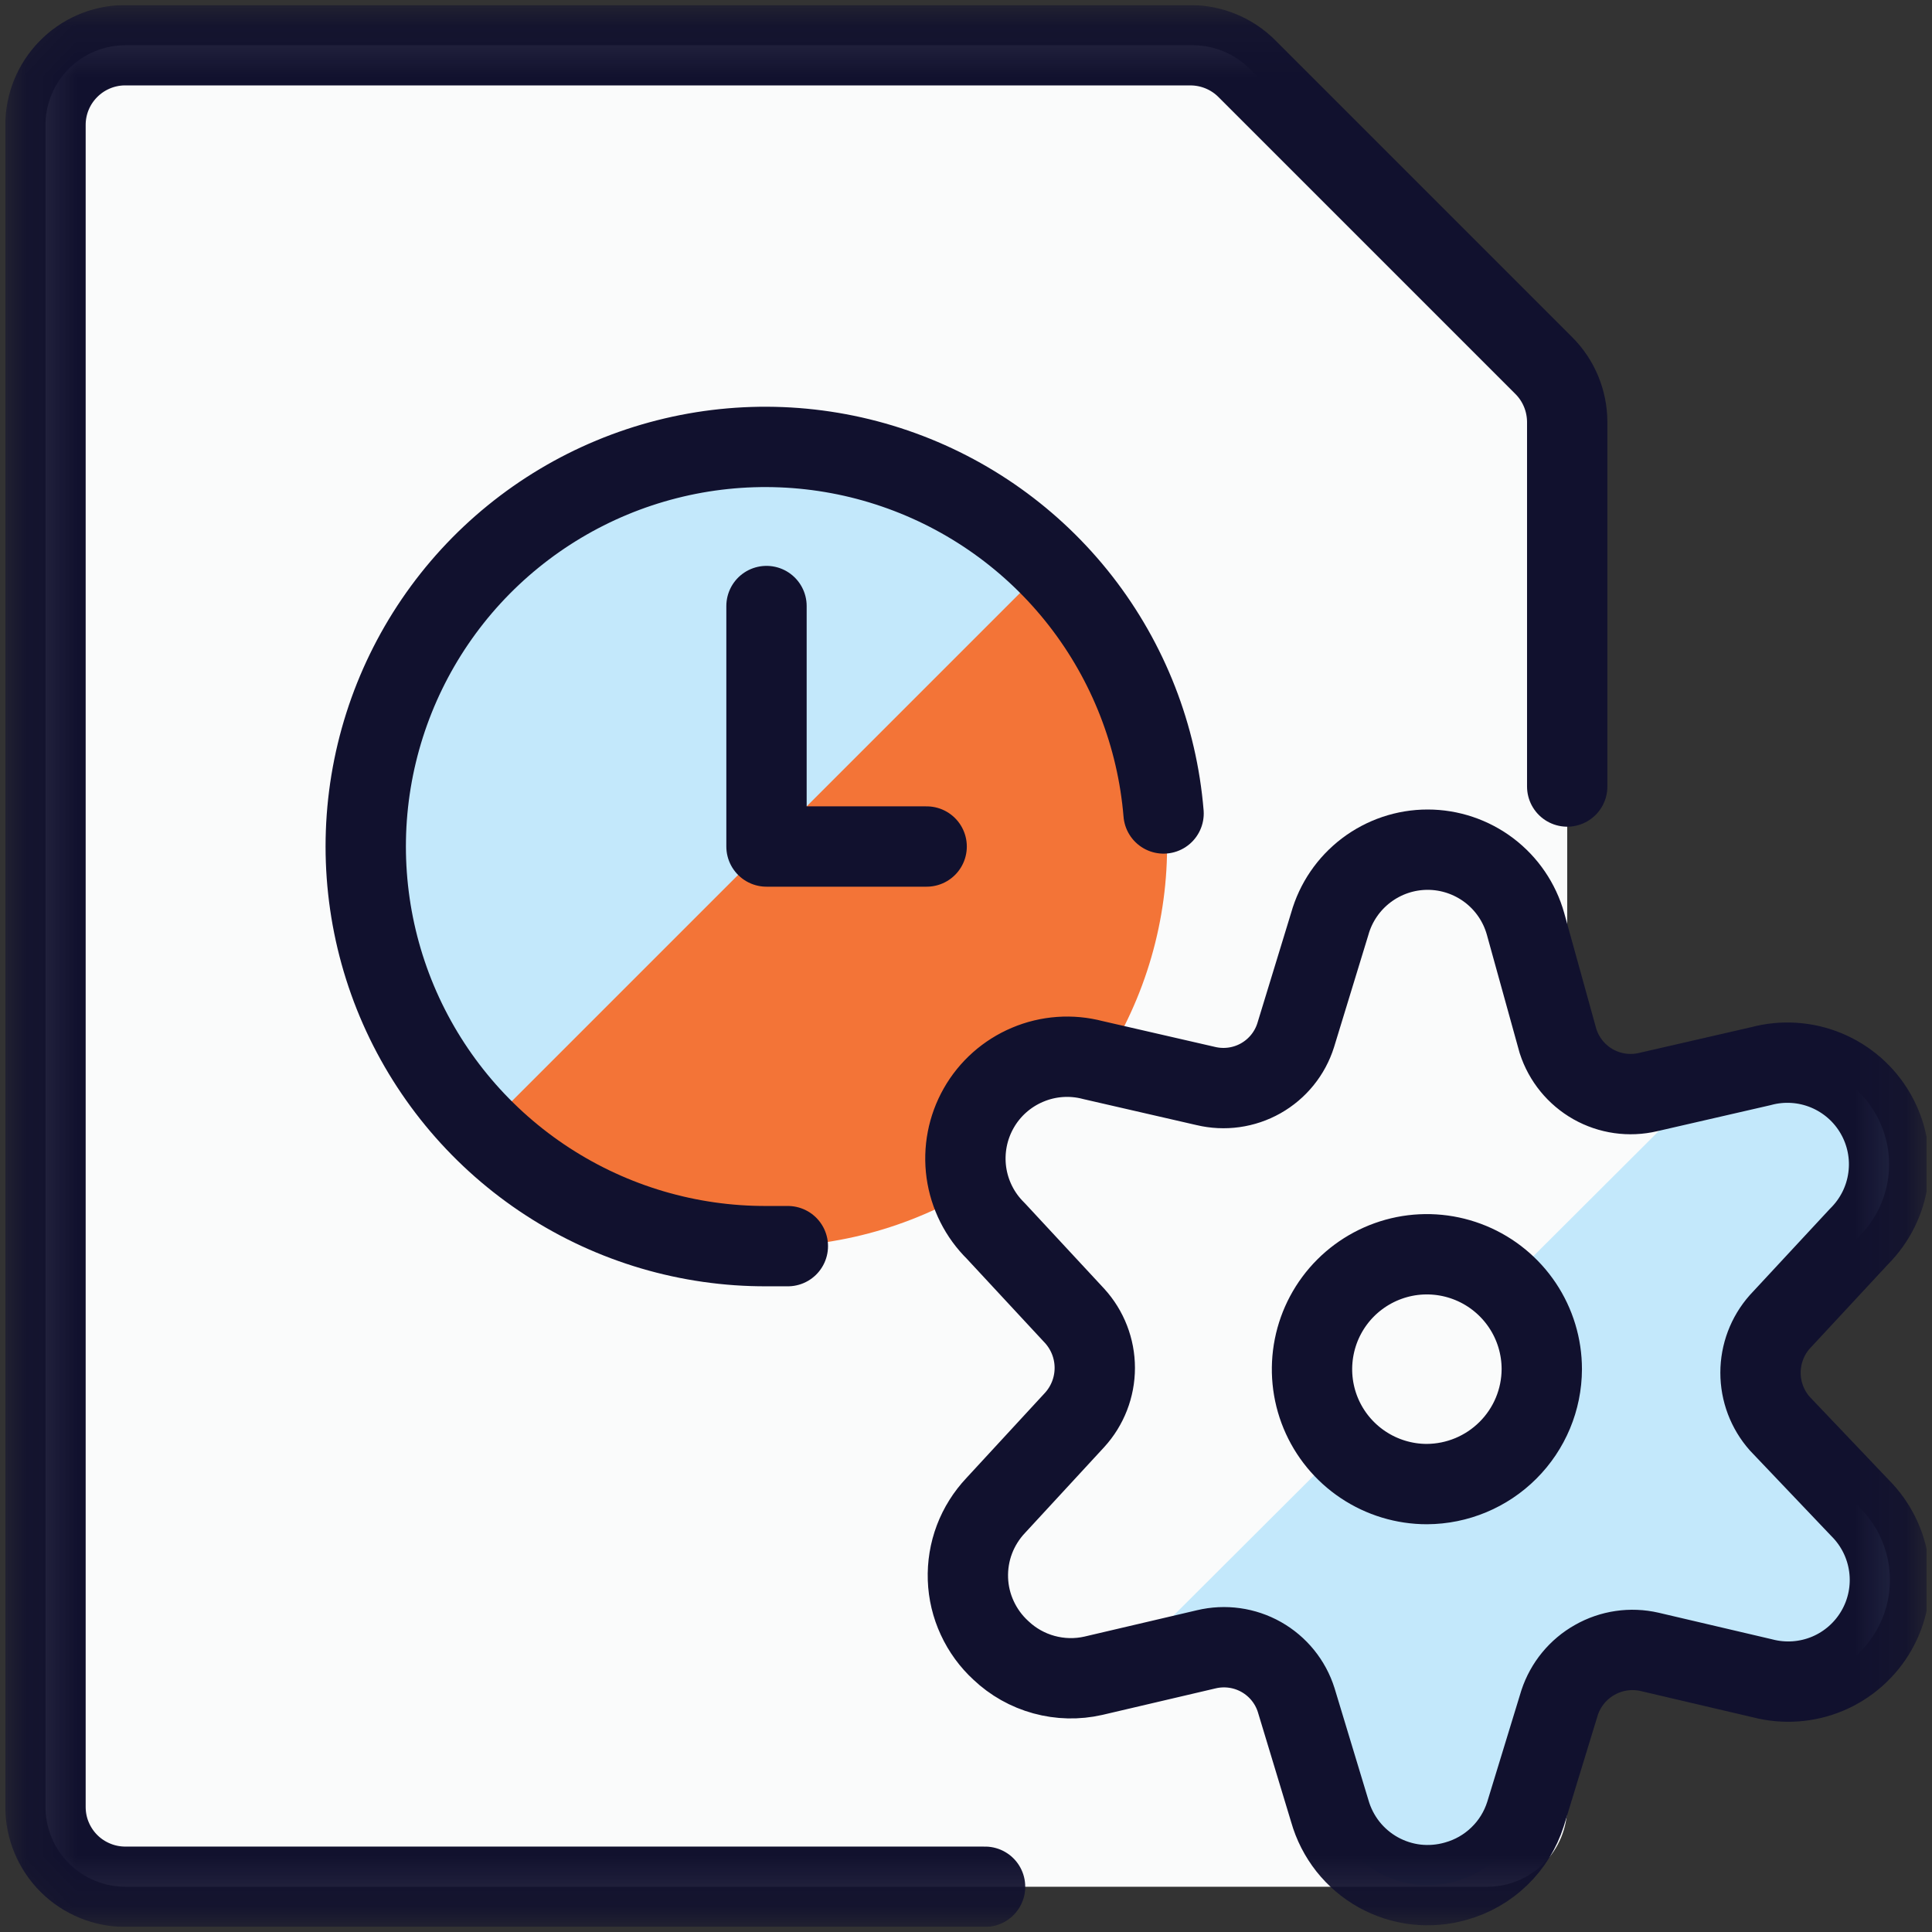 <svg width="38" height="38" viewBox="0 0 38 38" fill="none" xmlns="http://www.w3.org/2000/svg">
<rect x="0" y="0" width="38" height="38" fill="#333333" stroke="none"/>
<g id="rely-on-technology 1" clip-path="url(#clip0_1550_13950)">
<path id="Vector" d="M30.364 7.19C30.512 7.334 30.629 7.507 30.708 7.698C30.787 7.889 30.827 8.094 30.825 8.3V35.54C30.825 35.956 30.659 36.356 30.365 36.65C30.07 36.945 29.671 37.11 29.255 37.11H2.475C2.268 37.111 2.062 37.072 1.871 36.993C1.679 36.915 1.505 36.8 1.358 36.654C1.211 36.508 1.095 36.334 1.015 36.143C0.935 35.952 0.895 35.747 0.895 35.54V2.46C0.895 2.253 0.935 2.048 1.015 1.857C1.095 1.666 1.211 1.492 1.358 1.346C1.505 1.2 1.679 1.085 1.871 1.007C2.062 0.928 2.268 0.889 2.475 0.89H23.474C23.887 0.893 24.283 1.058 24.575 1.35L30.415 7.19H30.364Z" fill="#FAFBFB"/>
<g id="Clip path group">
<mask id="mask0_1550_13950" style="mask-type:luminance" maskUnits="userSpaceOnUse" x="0" y="0" width="38" height="38">
<g id="clip-path">
<path id="Vector_2" d="M37.895 0.1H0.105V37.9H37.895V0.1Z" fill="white"/>
</g>
</mask>
<g mask="url(#mask0_1550_13950)">
<g id="Group">
<path id="Vector_3" d="M30.825 15.47V8.3C30.824 7.884 30.659 7.484 30.364 7.19L24.524 1.35C24.233 1.058 23.837 0.893 23.424 0.89H2.425C2.015 0.9 1.626 1.07 1.34 1.364C1.054 1.657 0.894 2.05 0.895 2.46V35.54C0.895 35.747 0.935 35.952 1.015 36.143C1.095 36.334 1.211 36.508 1.358 36.654C1.505 36.8 1.679 36.915 1.871 36.993C2.062 37.072 2.268 37.111 2.475 37.11H19.375" stroke="#11112E" stroke-width="1.58" stroke-linecap="round" stroke-linejoin="round"/>
</g>
</g>
</g>
<path id="Vector_4" d="M15.075 24.52C16.634 24.52 18.158 24.058 19.454 23.191C20.75 22.325 21.76 21.094 22.356 19.653C22.953 18.213 23.108 16.628 22.803 15.099C22.498 13.57 21.747 12.166 20.644 11.064C19.541 9.963 18.136 9.213 16.607 8.91C15.077 8.607 13.492 8.765 12.053 9.363C10.613 9.961 9.383 10.972 8.518 12.269C7.654 13.566 7.193 15.091 7.195 16.65C7.195 17.684 7.399 18.709 7.795 19.664C8.191 20.619 8.772 21.488 9.504 22.218C10.236 22.949 11.104 23.529 12.06 23.924C13.017 24.319 14.041 24.521 15.075 24.52Z" fill="#F37437"/>
<path id="Vector_5" d="M20.646 11.08C19.156 9.667 17.173 8.893 15.12 8.92C13.067 8.948 11.106 9.775 9.654 11.227C8.202 12.679 7.374 14.641 7.346 16.694C7.319 18.747 8.094 20.73 9.506 22.22L20.646 11.08Z" fill="#C3E8FB"/>
<path id="Vector_6" d="M15.076 11.92V16.65H18.226M22.886 16C22.76 14.477 22.193 13.025 21.254 11.819C20.315 10.614 19.045 9.709 17.599 9.214C16.154 8.719 14.595 8.656 13.115 9.033C11.634 9.41 10.296 10.21 9.262 11.335C8.229 12.461 7.547 13.863 7.298 15.371C7.05 16.878 7.246 18.426 7.862 19.823C8.479 21.221 9.49 22.409 10.771 23.241C12.053 24.074 13.549 24.515 15.076 24.51C15.216 24.51 15.346 24.51 15.496 24.51" stroke="#11112E" stroke-width="1.58" stroke-linecap="round" stroke-linejoin="round"/>
<path id="Vector_7" d="M28.065 29.19C27.618 29.19 27.181 29.057 26.81 28.809C26.438 28.561 26.148 28.208 25.977 27.795C25.806 27.382 25.762 26.927 25.849 26.489C25.936 26.051 26.151 25.648 26.467 25.332C26.783 25.016 27.186 24.801 27.624 24.713C28.063 24.626 28.517 24.671 28.93 24.842C29.343 25.013 29.696 25.303 29.944 25.674C30.193 26.046 30.325 26.483 30.325 26.93C30.323 27.529 30.084 28.102 29.66 28.525C29.237 28.948 28.664 29.187 28.065 29.19ZM35.005 28C34.761 27.724 34.627 27.368 34.627 27C34.627 26.632 34.761 26.276 35.005 26L36.565 24.32C36.878 24.009 37.08 23.604 37.138 23.166C37.197 22.729 37.109 22.285 36.889 21.903C36.669 21.52 36.328 21.222 35.921 21.053C35.513 20.884 35.061 20.855 34.635 20.97L32.415 21.48C32.049 21.566 31.663 21.511 31.335 21.326C31.007 21.14 30.761 20.838 30.645 20.48L30.005 18.17C29.887 17.75 29.635 17.381 29.288 17.118C28.94 16.855 28.516 16.712 28.08 16.712C27.644 16.712 27.221 16.855 26.873 17.118C26.526 17.381 26.273 17.75 26.155 18.17L25.485 20.36C25.372 20.72 25.126 21.023 24.797 21.209C24.469 21.394 24.082 21.448 23.715 21.36L21.495 20.85C21.069 20.738 20.618 20.77 20.212 20.942C19.806 21.113 19.467 21.413 19.25 21.796C19.032 22.179 18.947 22.624 19.007 23.06C19.068 23.497 19.271 23.901 19.585 24.21L21.135 25.88C21.391 26.16 21.533 26.526 21.533 26.905C21.533 27.284 21.391 27.65 21.135 27.93L19.585 29.61C19.403 29.803 19.26 30.03 19.166 30.278C19.072 30.526 19.029 30.791 19.038 31.056C19.047 31.321 19.109 31.582 19.221 31.823C19.332 32.064 19.49 32.281 19.685 32.46C19.924 32.687 20.215 32.851 20.533 32.938C20.85 33.025 21.184 33.033 21.505 32.96L23.725 32.44C24.092 32.352 24.479 32.406 24.807 32.591C25.136 32.777 25.382 33.08 25.495 33.44L26.155 35.62C26.227 35.874 26.348 36.111 26.511 36.318C26.675 36.525 26.878 36.698 27.108 36.826C27.339 36.954 27.592 37.036 27.854 37.066C28.116 37.095 28.382 37.073 28.635 37C28.955 36.911 29.248 36.744 29.487 36.513C29.727 36.283 29.904 35.996 30.005 35.68L30.675 33.49C30.793 33.133 31.039 32.832 31.367 32.648C31.694 32.462 32.079 32.406 32.445 32.49L34.665 33.01C35.09 33.121 35.54 33.09 35.946 32.92C36.351 32.75 36.689 32.451 36.907 32.07C37.126 31.689 37.213 31.246 37.154 30.81C37.096 30.375 36.896 29.971 36.585 29.66L35.005 28Z" fill="#C3E8FB"/>
<path id="Vector_8" d="M25.795 26.93C25.795 26.331 26.033 25.756 26.457 25.332C26.881 24.908 27.456 24.67 28.055 24.67C28.627 24.663 29.179 24.878 29.595 25.27L33.795 21.08L32.425 21.39C32.058 21.478 31.672 21.424 31.343 21.239C31.015 21.053 30.769 20.75 30.655 20.39L30.005 18.17C29.887 17.75 29.635 17.381 29.288 17.118C28.94 16.855 28.516 16.712 28.08 16.712C27.644 16.712 27.221 16.855 26.873 17.118C26.526 17.381 26.273 17.75 26.155 18.17L25.485 20.36C25.372 20.72 25.126 21.023 24.797 21.209C24.469 21.394 24.082 21.448 23.715 21.36L21.495 20.85C21.069 20.738 20.618 20.77 20.212 20.942C19.806 21.113 19.467 21.413 19.25 21.796C19.032 22.179 18.947 22.624 19.007 23.06C19.068 23.497 19.271 23.901 19.585 24.21L21.135 25.88C21.391 26.16 21.533 26.526 21.533 26.905C21.533 27.284 21.391 27.65 21.135 27.93L19.585 29.61C19.403 29.803 19.26 30.03 19.166 30.278C19.072 30.526 19.029 30.791 19.038 31.056C19.047 31.321 19.109 31.582 19.221 31.823C19.332 32.064 19.49 32.281 19.685 32.46C19.924 32.687 20.215 32.851 20.533 32.938C20.85 33.025 21.184 33.033 21.505 32.96L22.025 32.83L26.435 28.43C26.045 28.015 25.824 27.47 25.815 26.9L25.795 26.93Z" fill="#FAFBFB"/>
<g id="Clip path group_2">
<mask id="mask1_1550_13950" style="mask-type:luminance" maskUnits="userSpaceOnUse" x="0" y="0" width="38" height="38">
<g id="clip-path_2">
<path id="Vector_9" d="M37.895 0.1H0.105V37.9H37.895V0.1Z" fill="white"/>
</g>
</mask>
<g mask="url(#mask1_1550_13950)">
<g id="Group_2">
<path id="Vector_10" d="M28.065 29.19C27.618 29.19 27.181 29.057 26.81 28.809C26.438 28.561 26.148 28.208 25.977 27.795C25.806 27.382 25.762 26.927 25.849 26.489C25.936 26.051 26.151 25.648 26.467 25.332C26.783 25.016 27.186 24.801 27.624 24.713C28.063 24.626 28.517 24.671 28.93 24.842C29.343 25.013 29.696 25.303 29.944 25.674C30.193 26.046 30.325 26.483 30.325 26.93C30.323 27.529 30.084 28.102 29.66 28.525C29.237 28.948 28.664 29.187 28.065 29.19ZM35.005 28C34.761 27.724 34.627 27.368 34.627 27C34.627 26.632 34.761 26.276 35.005 26L36.565 24.32C36.878 24.009 37.08 23.604 37.138 23.166C37.197 22.729 37.109 22.285 36.889 21.903C36.669 21.52 36.328 21.222 35.921 21.053C35.513 20.884 35.061 20.855 34.635 20.97L32.415 21.48C32.049 21.566 31.663 21.511 31.335 21.326C31.007 21.14 30.761 20.838 30.645 20.48L30.005 18.17C29.887 17.75 29.635 17.381 29.288 17.118C28.94 16.855 28.516 16.712 28.08 16.712C27.644 16.712 27.221 16.855 26.873 17.118C26.526 17.381 26.273 17.75 26.155 18.17L25.485 20.36C25.372 20.72 25.126 21.023 24.797 21.209C24.469 21.394 24.082 21.448 23.715 21.36L21.495 20.85C21.069 20.738 20.618 20.77 20.212 20.942C19.806 21.113 19.467 21.413 19.25 21.796C19.032 22.179 18.947 22.624 19.007 23.06C19.068 23.497 19.271 23.901 19.585 24.21L21.135 25.88C21.391 26.16 21.533 26.526 21.533 26.905C21.533 27.284 21.391 27.65 21.135 27.93L19.585 29.61C19.403 29.803 19.26 30.03 19.166 30.278C19.072 30.526 19.029 30.791 19.038 31.056C19.047 31.321 19.109 31.582 19.221 31.823C19.332 32.064 19.49 32.281 19.685 32.46C19.924 32.687 20.215 32.851 20.533 32.938C20.85 33.025 21.184 33.033 21.505 32.96L23.725 32.44C24.092 32.352 24.479 32.406 24.807 32.591C25.136 32.777 25.382 33.08 25.495 33.44L26.155 35.62C26.227 35.874 26.348 36.111 26.511 36.318C26.675 36.525 26.878 36.698 27.108 36.826C27.339 36.954 27.592 37.036 27.854 37.066C28.116 37.095 28.382 37.073 28.635 37C28.955 36.911 29.248 36.744 29.487 36.513C29.727 36.283 29.904 35.996 30.005 35.68L30.675 33.49C30.793 33.133 31.039 32.832 31.367 32.648C31.694 32.462 32.079 32.406 32.445 32.49L34.665 33.01C35.09 33.121 35.54 33.09 35.946 32.92C36.351 32.75 36.689 32.451 36.907 32.07C37.126 31.689 37.213 31.246 37.154 30.81C37.096 30.375 36.896 29.971 36.585 29.66L35.005 28Z" stroke="#11112E" stroke-width="1.58" stroke-linecap="round" stroke-linejoin="round"/>
</g>
</g>
</g>
</g>
<defs>
<clipPath id="clip0_1550_13950">
<rect width="37.79" height="37.8" fill="white" transform="translate(0.105 0.1)"/>
</clipPath>
</defs>
</svg>
